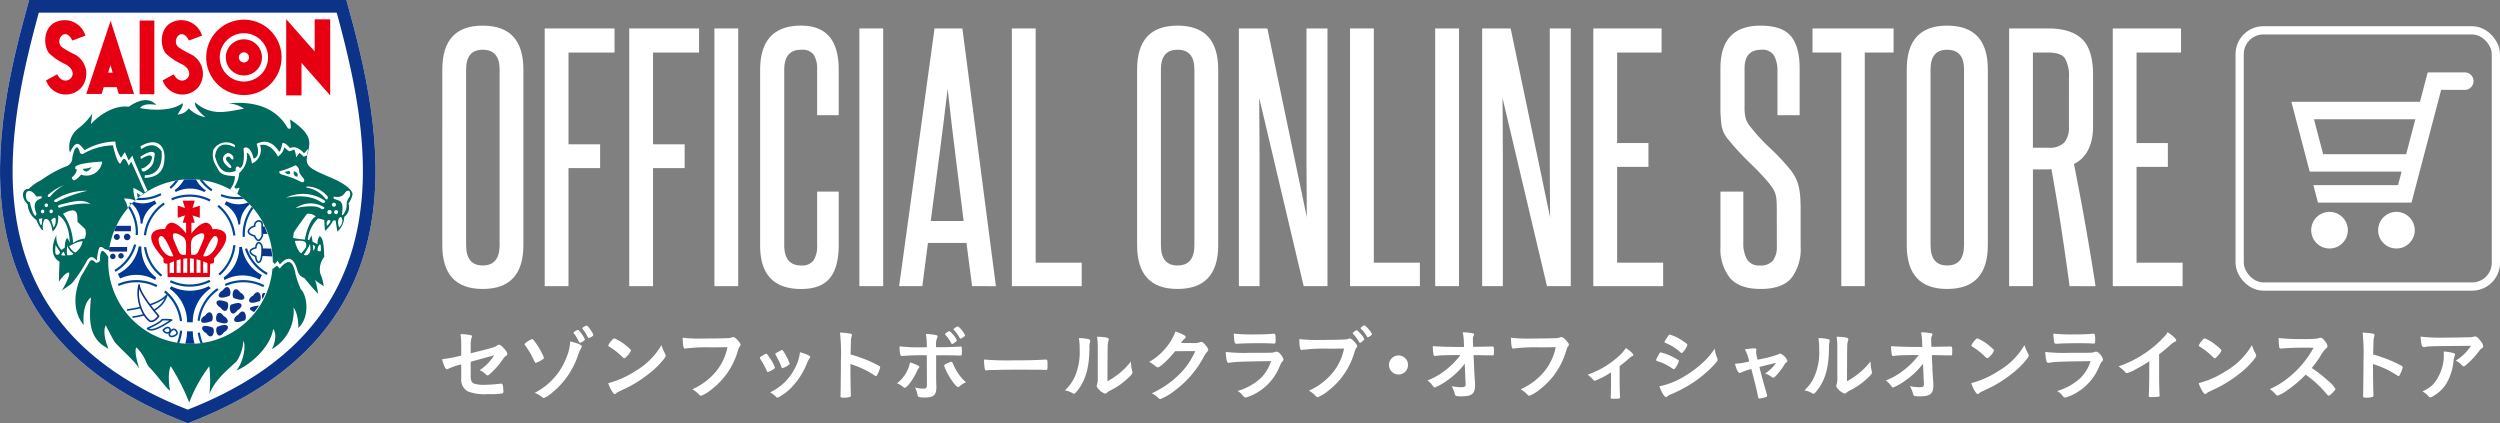 <svg xmlns="http://www.w3.org/2000/svg" xmlns:xlink="http://www.w3.org/1999/xlink" viewBox="0 0 428.845 72.605"><rect x="0" y="0" width="428.845" height="72.605" fill="#808080" stroke="none"/><defs><style>.cls-1,.cls-10,.cls-9{fill:#fff;}.cls-2{fill:#0c3388;}.cls-3{fill:#e60012;}.cls-4{fill:#006a5e;}.cls-5{clip-path:url(#clip-path);}.cls-12,.cls-6,.cls-8{fill:none;}.cls-10,.cls-6,.cls-8{stroke:#004896;}.cls-6{stroke-width:0.381px;}.cls-7{fill:#003894;}.cls-8,.cls-9{stroke-linecap:round;}.cls-10,.cls-8,.cls-9{stroke-linejoin:round;stroke-width:0.281px;}.cls-9{stroke:#0c3388;}.cls-11{fill:#007570;}.cls-12{stroke:#fff;stroke-miterlimit:10;stroke-width:1.412px;}</style><clipPath id="clip-path"><path class="cls-1" d="M46.794,44.853A14.115,14.115,0,1,1,32.681,30.746,14.118,14.118,0,0,1,46.794,44.853Z"/></clipPath></defs><title>アセット 27</title><g id="レイヤー_2" data-name="レイヤー 2"><g id="もじ"><path class="cls-1" d="M59.414,0H5c-6.2,22.179-14.045,56.919,27.209,72.6v0C73.462,56.919,65.625,22.179,59.414,0Z"/><path class="cls-2" d="M59.414,0H5c-6.2,22.179-14.045,56.919,27.209,72.6v0C73.462,56.919,65.625,22.179,59.414,0Z"/><path class="cls-1" d="M6.655,2.17C4.223,11.056,2.164,20.3,2.164,29.3a50.746,50.746,0,0,0,.775,9.057C5.609,53.158,15.2,63.6,32.208,70.267c17.013-6.668,26.6-17.109,29.267-31.91a50.971,50.971,0,0,0,.774-9.057c0-9-2.054-18.244-4.49-27.13Z"/><path class="cls-3" d="M32.406,6.952l2.248-.836a3.711,3.711,0,0,0-5.372-2.184C27.335,5.08,27.48,8,28.44,9.163a10.414,10.414,0,0,0,2.813,1.874c2.9,1.636-.166,4.291-1.436,1.708L27.9,13.792A3.584,3.584,0,0,0,33.984,15a3.743,3.743,0,0,0-1.33-5.734,14.22,14.22,0,0,1-1.837-1.035C29.146,7.232,31.1,4.271,32.406,6.952Z"/><path class="cls-3" d="M12.4,6.952l2.249-.836A3.712,3.712,0,0,0,9.278,3.932C7.339,5.08,7.485,8,8.447,9.163a10.276,10.276,0,0,0,2.812,1.874c2.893,1.636-.167,4.291-1.442,1.708L7.9,13.792a3.58,3.58,0,0,0,6.08,1.2,3.738,3.738,0,0,0-1.325-5.734,14.087,14.087,0,0,1-1.839-1.035C9.148,7.232,11.11,4.271,12.4,6.952Z"/><rect class="cls-3" x="23.954" y="3.524" width="2.523" height="12.637"/><path class="cls-3" d="M20.365,16.118H23L18.971,3.574,14.8,16.118H17.44l.355-1.171h2.232Zm-1.812-3.651.4-1.3.368,1.3Z"/><path class="cls-3" d="M41.836,3.378A6.463,6.463,0,1,0,48.3,9.844,6.462,6.462,0,0,0,41.836,3.378Zm0,10.608a4.144,4.144,0,1,1,4.146-4.142A4.148,4.148,0,0,1,41.836,13.986Z"/><path class="cls-3" d="M41.836,6.743a3.1,3.1,0,1,0,3.1,3.1A3.1,3.1,0,0,0,41.836,6.743Zm0,3.971a.87.87,0,1,1,.875-.87A.873.873,0,0,1,41.836,10.714Z"/><polygon class="cls-3" points="56.639 16.369 56.639 3.315 53.979 3.315 53.979 8.825 49.115 3.315 49.097 3.315 49.097 16.369 51.719 16.369 51.719 10.786 56.639 16.369"/><path class="cls-4" d="M29.3,62.83a37.532,37.532,0,0,1,3.161,6.219A25.25,25.25,0,0,1,35.9,62.83a20.488,20.488,0,0,1,.022,4.748c1.053-2.682,3.729-4.644,4.677-5.611a6.982,6.982,0,0,0,1.143-3.511c.541.961-.095,3.88-1.212,5.1,2.2-.826,5.871-3.932,6.319-7.118.765.916.186,2.784-.237,3.463a7.453,7.453,0,0,0,3.739-7.134s.843.887.825,3.486c2.079-1.9,1.494-5.732.391-6.668-.934-2.311-.838-2.642-.838-2.642l.326-.4a1.909,1.909,0,0,0,1.172,1.167c1.262,1.6,2.337,2.689,2.337,2.689a12.646,12.646,0,0,0-.514-2.357c.9.744,1.453.956,1.476,1.12a7.221,7.221,0,0,0-.58-2.222,3.412,3.412,0,0,1,.676-2.876c-.061-2.116-.21-3.236-.785-3.569a2.086,2.086,0,0,0-.364,1.4l-.848-.427-.181-1.087-.423.815-.242-.089a6.164,6.164,0,0,1,1.785-3.634,6.64,6.64,0,0,1,1.058.274l.118,1.877a6.077,6.077,0,0,0,1.4-1.791l.423-.029.3,1.933a3.41,3.41,0,0,0,1.184-2.535,2.021,2.021,0,0,0,.723-2.3,4.216,4.216,0,0,0,.7-1.544s.235-1.212-3.758-2.908-4.332-2.03-3.994-3.933c.575-2.183.883-3.42-2.939-6.028.036.907.246,1.422-.026,1.606l-.36-.062c-1.731-3.059-4.938-4.811-10.231-4.3a5.192,5.192,0,0,1,2.688.913c-3.089.541-5.565,1.329-8.412-1.093-.15,1.059,1.812,2.546,1.812,2.546a5.126,5.126,0,0,1-2.872-1.516,2.415,2.415,0,0,1-1.911,1.064c.671-1.1,1-1.512.851-1.941-2.366,1.751-6.9.94-7.3.817.459-.605,1.438-.752,2.778-.537-1.617-1.77-4-.147-4.723.328-2.715-.377-5.485,1.813-6.487,3l.241-1.812a11.083,11.083,0,0,1-2.341,2.485A4.066,4.066,0,0,0,12,26.237a5.512,5.512,0,0,0,.385,1.1,1.569,1.569,0,0,1-1.145,1.237,20.346,20.346,0,0,0-4.2,2.337,8.335,8.335,0,0,0-2.1,1.478c-1.093-.046-1.485,1.385-.188,2.675a3.452,3.452,0,0,0,1.48,2.666s.635,1.616,1.195,1.822a2.636,2.636,0,0,1,.191-1.888c.082-.082.952-.621,1.413,2.076a3.159,3.159,0,0,0,.915-2.828s1.921.66,2.017,4.754l-.295-.724c-.056-.133-.52-.185-.557,1.532l-.586.4a3.256,3.256,0,0,1-.849-2.563c-.765,1.586-1.07,3.649.539,4.587-.092,1.525-.11,3.43-.11,3.43,1.283-1.905,2.978-2.8.523,1.49a34.228,34.228,0,0,0,3.3-2.478c-1.254,2.812-1.526,6.022.427,8.431-.278-3.959,1.248-4.74,1.248-4.74-.369,4.085-.369,7.1,2.993,8.787-1.185-2.9-.456-4.03-.456-4.03s1.165,2.36,1.608,2.973c1.527,1.657,3.348,3.161,4.123,4.445-1.03-3.374-.447-3.6-.447-3.6,1.876,1.97,1.429,2.785,2.4,3.6,1.225,1.308,3.061,3.832,3.334,3.787C28.864,65.374,28.891,63.44,29.3,62.83Z"/><path class="cls-1" d="M46.794,44.853A14.115,14.115,0,1,1,32.681,30.746,14.118,14.118,0,0,1,46.794,44.853Z"/><g class="cls-5"><path class="cls-6" d="M24.864,40.349a7.738,7.738,0,0,1,3.307-5.443"/><path class="cls-6" d="M27.707,47.3a7.711,7.711,0,0,1-2.814-4.905"/><path class="cls-6" d="M36.014,48.161a7.709,7.709,0,0,1-6.8.075"/><path class="cls-6" d="M40.206,42.051A7.709,7.709,0,0,1,37.591,47.1"/><path class="cls-6" d="M37.413,35.3A7.727,7.727,0,0,1,40.2,40.4"/><path class="cls-6" d="M29.443,34.2a7.772,7.772,0,0,1,6.6.2"/><path class="cls-6" d="M34.077,55.026a7.71,7.71,0,0,1,3.3-5.439"/><path class="cls-6" d="M36.913,61.978a7.717,7.717,0,0,1-2.81-4.907"/><path class="cls-6" d="M38.647,48.886a7.688,7.688,0,0,1,6.6.2"/><path class="cls-6" d="M31.06,56.731a7.7,7.7,0,0,1-2.615,5.043"/><path class="cls-6" d="M28.263,49.983a7.7,7.7,0,0,1,2.782,5.091"/><path class="cls-6" d="M20.294,48.886a7.586,7.586,0,0,1,3.087-.65,7.684,7.684,0,0,1,3.516.848"/><path class="cls-6" d="M23.18,41.956a7.631,7.631,0,0,1-3.448,4.511"/><path class="cls-6" d="M21.605,34.817a7.731,7.731,0,0,1,1.857,5.506"/><path class="cls-6" d="M27.612,33.306a7.7,7.7,0,0,1-6.8.079"/><path class="cls-6" d="M31.807,27.194a7.773,7.773,0,0,1-2.606,5.05"/><path class="cls-6" d="M36.338,32.651a7.751,7.751,0,0,1-3.187-4.672"/><path class="cls-6" d="M44.688,32.865a7.7,7.7,0,0,1-6.776.607"/><path class="cls-6" d="M41.819,40.629a7.735,7.735,0,0,1,2.312-5.93"/><path class="cls-6" d="M45.825,46.986a7.724,7.724,0,0,1-3.628-4.34"/><rect class="cls-2" x="19.622" y="38.735" width="2.838" height="0.934"/><rect class="cls-2" x="18.36" y="42.367" width="3.445" height="0.789"/><path class="cls-7" d="M33.064,55.284a7.043,7.043,0,0,1,3.1-5.838l-.36-.355a7.063,7.063,0,0,1-6.441.008l-.249.426A7.046,7.046,0,0,1,32.1,55.284Z"/><path class="cls-7" d="M33.073,56.839a7.177,7.177,0,0,0,3.16,5.951l-.369.365a7.219,7.219,0,0,0-6.567-.006l-.261-.439a7.152,7.152,0,0,0,3.049-5.871Z"/><path class="cls-7" d="M32.97,28.23a5.358,5.358,0,0,0,2.348,4.439l-.273.27a5.3,5.3,0,0,0-2.451-.592,5.375,5.375,0,0,0-2.445.587l-.192-.325a5.329,5.329,0,0,0,2.268-4.379Z"/><path class="cls-7" d="M20.607,47.78a6.427,6.427,0,0,1,6.025.258l.146-.439a6.582,6.582,0,0,1-1.914-2.349,6.507,6.507,0,0,1-.617-2.955l-.456-.033a6.418,6.418,0,0,1-3.567,4.716Z"/><path class="cls-7" d="M44.533,47.962a6.43,6.43,0,0,0-6.036.08l-.136-.443a6.4,6.4,0,0,0,2.687-5.223l.457-.026a6.419,6.419,0,0,0,3.428,4.824Z"/><path class="cls-7" d="M26.832,34.936a4.512,4.512,0,0,0-2.414,3.469l-.31-.1a4.492,4.492,0,0,0-1.871-3.671l.165-.267a4.5,4.5,0,0,0,4.148.015Z"/><path class="cls-7" d="M38.528,35.06a4.5,4.5,0,0,1,2.369,3.5l.311-.095a4.37,4.37,0,0,1,.523-2.055,4.525,4.525,0,0,1,1.409-1.591l-.174-.268a4.473,4.473,0,0,1-4.146-.04Z"/></g><path class="cls-3" d="M36.7,44.329c4.025-4.344,1.362-5.144-.235-5.025-.787-2.241-2.645-.521-3.629.736V38.21h.583l-.395-1.252,1.251.4V35.278l-1.251.4.395-1.251H31.342l.391,1.251-1.248-.4v2.075l1.248-.4-.391,1.252h.583v1.83c-.992-1.257-2.841-2.977-3.631-.736-1.6-.119-4.257.681-.241,5.025.028.5-.209.947.666.9,0,1.132.045,2.306.045,2.306,2.067,0,3.525.022,3.525.022h.178s1.461-.022,3.53-.022c0,0,.046-1.174.046-2.306C36.913,45.276,36.68,44.828,36.7,44.329Zm-9.353-3.662c.616-.755,1.417,1.055,2.4,3.265C28.245,44.376,26.741,41.417,27.347,40.667Zm2.5,6.148H29.1V45.15c.251-.126.49-.233.747-.333Zm1.508-6.223c.774.567.54,1.481.54,3.083-1.126.211-1.081-.189-1.977-2.258S30.576,40.029,31.356,40.592Zm-.374,6.219H30.3V44.656c.227-.072.455-.132.679-.181Zm1.139,0h-.679V44.391c.228-.03.45-.049.679-.062Zm1.137,0h-.677V44.329c.23.013.456.033.677.067Zm1.137,0h-.676v-2.33a6.829,6.829,0,0,1,.676.186Zm-1.613-3.136c0-1.6-.228-2.516.546-3.083s2.328-1.245,1.436.825S33.911,43.886,32.782,43.675Zm2.8,3.14h-.728V44.831c.246.094.482.2.728.319Zm-.75-2.883c.984-2.21,1.785-4.02,2.394-3.265S36.335,44.376,34.832,43.932Z"/><path class="cls-8" d="M21.9,53.165s5.032-.606,6.706-2.51c-.792,2.608-3.963,3.536-5.775,3.726"/><path class="cls-9" d="M27.214,54.237c-1.912-2.279-3.352-4.375-3.352-5.351-.559,2.233.374,5.164,1.9,6.234C26.519,55.263,27.214,54.237,27.214,54.237Z"/><path class="cls-8" d="M25.3,56.336s2.2-.933,2.515-1.493a10.612,10.612,0,0,1,1.631.051C27.963,55.867,26.049,57.079,25.3,56.336Z"/><path class="cls-8" d="M28.008,56.615a.755.755,0,0,0,.883.464C29.492,56.891,29.171,55.49,28.008,56.615Z"/><path class="cls-8" d="M29.492,57.73c1.025-.188,1.076-.743.562-1.164S28.421,57.64,29.492,57.73Z"/><path class="cls-2" d="M20.557,40.647a.513.513,0,1,1-.511-.514A.515.515,0,0,1,20.557,40.647Z"/><path class="cls-2" d="M22.369,40.647a.558.558,0,0,1-1.116,0,.558.558,0,0,1,1.116,0Z"/><path class="cls-2" d="M19.824,43.98a.468.468,0,1,1-.47-.461A.464.464,0,0,1,19.824,43.98Z"/><path class="cls-2" d="M21.222,43.888a.467.467,0,0,1-.47.466.467.467,0,0,1,0-.934A.472.472,0,0,1,21.222,43.888Z"/><polygon class="cls-2" points="44.488 38.881 45.371 38.831 45.885 40.133 44.533 40.133 44.488 38.881"/><path class="cls-10" d="M44.3,37.9a.77.77,0,0,0-.6.881c-.791.143-1.957,1.21-.049,1.68.277.6.793,1.394,1.353-.048l-.046-1.534S45.185,37.854,44.3,37.9Z"/><path class="cls-10" d="M43.878,42.509s-2.141.463,0,1.488c0,.977.791,1.675,1.023-.092a6.732,6.732,0,0,0,.051-1.3C45.043,41.766,44.067,40.97,43.878,42.509Z"/><polygon class="cls-2" points="46.717 43.997 46.53 42.65 44.952 42.603 44.901 43.905 46.717 43.997"/><path class="cls-2" d="M36.289,55.12c.561-.557-.046-2.511-1.112-.974-.934.417-1.212,1.814,1.021.974"/><path class="cls-2" d="M37.272,55.208c-.56-.55.047-2.509,1.12-.971.931.421,1.2,1.817-1.029.971"/><path class="cls-2" d="M36.471,56.157c.564.561-.046,2.514-1.11.977-.93-.416-1.215-1.813,1.019-.977"/><path class="cls-2" d="M37.3,56.012c-.563.558.041,2.514,1.117.977.929-.419,1.206-1.815-1.026-.977"/><path class="cls-2" d="M39.323,50.792c.554-.557-.056-2.514-1.121-.977-.934.42-1.218,1.818,1.02.977"/><path class="cls-2" d="M41.974,54.978c.554-.556-.056-2.51-1.122-.97-.935.414-1.211,1.814,1.031.97"/><path class="cls-2" d="M44.533,51.679c.554-.56-.045-2.517-1.12-.978-.931.418-1.207,1.814,1.025.978"/><path class="cls-2" d="M40.114,51.165c-.563-.559.041-2.513,1.112-.976.935.417,1.212,1.815-1.02.976"/><path class="cls-2" d="M38.94,51.784c.555.555-.047,2.517-1.111.977-.934-.422-1.212-1.817,1.019-.977"/><path class="cls-2" d="M39.622,52.241c-.56.558.052,2.51,1.121.977.93-.419,1.212-1.816-1.029-.977"/><path class="cls-2" d="M44.438,52.422s-2.886.187-.835,1.112Z"/><path class="cls-2" d="M45.043,51.352s-.421-1.351.464-1.07Z"/><path class="cls-1" d="M24.119,25.07s-.055.493.219.455c.788-.536,2.259-1.223,3.381.426.2,2.105-.53,4.112-2.871,4.112l-.038.453c2.7-.117,3.4-1.594,3.417-3.542S26.952,23.453,24.119,25.07Z"/><path class="cls-1" d="M24.142,26.8s-.141.511.176.412c1.317-.886,2.34-.763,1.375.788-1.019,1.043-1.4.864-1.4.864-.092.255.146.8.69.448,1.6-.978,1.359-1.711,1.578-2.968C26.049,25.44,24.119,26.936,24.142,26.8Z"/><path class="cls-1" d="M25.3,32.713s-2.459-5.32-2.587-6.032l-.646.842-.656-1.43-.647.977a5.813,5.813,0,0,1-.976-2.79,10.756,10.756,0,0,0-5.272,1.493c-1.058-1.317-1.458-1.774-2.57.479,0,0,.211,1.038.419,1.112.154-1.283.824-3.311,1.379-1.07,0,0,.306.116.425.154a10.581,10.581,0,0,1,5.21-1.516c.4,1.785.892,3.111,1.243,3.141.423-.531.629-1.722,1.454.348l.455-.69,2.322,5.261Z"/><path class="cls-1" d="M24.61,33.2a15.688,15.688,0,0,0-1.726-.984,5.534,5.534,0,0,0,.359,2.1Z"/><polygon class="cls-11" points="23.462 33.097 23.621 33.944 24.127 33.519 23.462 33.097"/><path class="cls-1" d="M21.253,34.056a4.5,4.5,0,0,1,.65,1.57l1.222-1.246a4.469,4.469,0,0,0-1.835-.324"/><polygon class="cls-11" points="22.178 34.76 22.346 35.12 22.67 34.817 22.178 34.76"/><path class="cls-1" d="M17.527,27.724s-3.921.16-4.568.859c-.246.437.228.473.228.473a2.036,2.036,0,0,1-.88,1.38c.159.44.288,1.013,1.609-.474A2.713,2.713,0,0,0,17.527,27.724Z"/><path class="cls-11" d="M14.188,28.961s.5,1.213,1.566-.309A5.3,5.3,0,0,1,14.188,28.961Z"/><path class="cls-1" d="M6.245,33.726C5.554,32.587,4.761,32.587,4.551,33s-.168,1.59.56,1.661c.167.793.621,2.416,1,2.346l.17-.311c-.478-1.107-.65-2.244.869-2.691v-.347Z"/><path class="cls-1" d="M11.015,31.728a9.828,9.828,0,0,0-2.8,1.723c-.068.349.1.452.414.243A8.1,8.1,0,0,1,11.015,31.728Z"/><path class="cls-1" d="M14.985,32.725a9.9,9.9,0,0,0-5.633,1.588c-.274.352.315.448.559.21A23.466,23.466,0,0,1,14.985,32.725Z"/><path class="cls-1" d="M10.117,35.176c-.273.14-.206.59.31.385,1.347-.449,4.491-.9,5.22-.482C14.263,34.109,13.024,34.386,10.117,35.176Z"/><path class="cls-1" d="M10.808,36.665a9.436,9.436,0,0,1,1.732,5.012,4.189,4.189,0,0,1,2-.762,2.3,2.3,0,0,0,.069-1.622L13.3,38.047C13.259,36.665,13.36,35.283,10.808,36.665Z"/><path class="cls-1" d="M9.534,42.018s-.182,1.344.065,1.629c.382.239.691-.209.727-.385C9.911,42.678,9.534,42.018,9.534,42.018Z"/><path class="cls-1" d="M10.911,43.162s-.484.446-.376.585.689.07.689.07Z"/><path class="cls-1" d="M11.538,42.126s-.209,1.553.064,1.654c.483.073,1.071-.133.966-.3A2.432,2.432,0,0,1,11.538,42.126Z"/><path class="cls-1" d="M11.879,42.262s.552.966,1.071,1.037a2.984,2.984,0,0,0,1.212-1.863C14.193,41.227,12.745,41.643,11.879,42.262Z"/><path class="cls-1" d="M8.769,37.738a12.294,12.294,0,0,1,.379,1.241c.412-.169.486-1.314.349-1.555S8.875,37.634,8.769,37.738Z"/><path class="cls-1" d="M6.665,37.563s.136.9.341,1.038.242-1.006.242-1.107S6.665,37.563,6.665,37.563Z"/><path class="cls-1" d="M8.232,35.271a.307.307,0,0,1-.348.263.315.315,0,0,1-.227-.369A.3.3,0,0,1,8,34.906.3.3,0,0,1,8.232,35.271Z"/><path class="cls-1" d="M7.589,36.325a.3.3,0,0,1-.341.266.321.321,0,0,1,.113-.629A.294.294,0,0,1,7.589,36.325Z"/><path class="cls-1" d="M9.069,36.318a.312.312,0,0,1-.345.261.3.3,0,0,1-.229-.366.3.3,0,0,1,.339-.262A.307.307,0,0,1,9.069,36.318Z"/><path class="cls-1" d="M12.194,48.771a23.811,23.811,0,0,0,2.664-3.943c.611-1.149,1.281-.645,1.567-.31s.218-.142.218-.142a10.469,10.469,0,0,1,.283-1.591c.228-.868.869-.169,1.006-.082a6.66,6.66,0,0,0,.812.257l.118,1.514s-.93-1.526-1.321-1.439c-.479.251-.365,1.508-.365,1.508-.082.59-.751.536-.751.536-.423-.477-.814-.7-1.151-.029s-1.4,2.4-1.4,2.4Z"/><path class="cls-1" d="M39.467,32.476a3.7,3.7,0,0,0,.839-2.249c-2.3-.164-2.524-.39-3.138-1.628a3.535,3.535,0,0,1-.561-2.915,2.557,2.557,0,0,1,3.7-.79l-.055.4c-.164-.17-2.97-1.632-3.365,1.514.732,2.691,1.852,3.084,3.538,2.521-.065-.337.1-1.23.73-.5.674-.227.783-1.908.616-3.368.668-.5,1.351.17,1.742,1.739.619-.109,1.067-.953.5-2.527,1.8-.891,2.978,0,3.876,1.35.279,0,.56-1.516.56-1.516s.511-.112,1.29.9c1.234-.619,2.419.895,2.419.895l.729-.787-.246,1.143s-.548.256-.566.2-.707-.647-.707-.647-.668.976-.587.7a3.728,3.728,0,0,0-.3-1.259l-.8.3s-.218.018-.906-.707a2.465,2.465,0,0,1-1.1,1.6c-1.4-2.563-3.055-1.944-3.055-1.944a2.564,2.564,0,0,1-1.41,3.161c-.237-1.767-.87-1.87-.87-1.87a3.831,3.831,0,0,1-1.3,3.477,4.984,4.984,0,0,1-.844,2.415l.227.28.674-.17-.4,1.07Z"/><path class="cls-1" d="M40.052,27.026a1.031,1.031,0,0,0-1.058-.756c-.962.433-1.094,1.465.255,2.449.5.3.483-.112.319-.345-.592-.706-1.1-1.1-.615-1.463a.517.517,0,0,1,.664.274C39.886,27.486,40.079,27.388,40.052,27.026Z"/><path class="cls-1" d="M50.626,28.374A13.525,13.525,0,0,1,47.9,29.385c.064.476.109.366.429.551a16.473,16.473,0,0,1,3.251,1.232c.232.159.843.159.51-.55-.738-.848-.738-.959-.783-1.4S50.854,28.328,50.626,28.374Z"/><path class="cls-11" d="M49.684,29.335s-.752.05-.779.188.438.455.728.338C49.943,29.751,49.684,29.335,49.684,29.335Z"/><path class="cls-11" d="M50.4,29.385s-.21.864.592.939C51.288,29.8,50.781,29.426,50.4,29.385Z"/><path class="cls-1" d="M59.463,34.967a2.024,2.024,0,0,1,.545-1.241c.272-1.047-.317-1.275-.778-.726-.579.849-1.125.849-2.018.726l.046.375c.988.383,1.785.2,1.393,2.694.078.23.164.07.164.07A2.629,2.629,0,0,0,59.463,34.967Z"/><path class="cls-1" d="M58.224,39.024c.164-.3.87-.941.291-1.814C57.859,37.277,57.878,38.516,58.224,39.024Z"/><path class="cls-1" d="M56.092,38.745c.073-.025.82-.778.506-.964S55.846,38.012,56.092,38.745Z"/><path class="cls-1" d="M56.248,33.775a4.6,4.6,0,0,0-3.654-1.782l-.045.182A5.144,5.144,0,0,1,55.7,33.917C56.248,34.67,56.248,33.775,56.248,33.775Z"/><path class="cls-1" d="M55.608,34.35a6.633,6.633,0,0,0-6.564-.415s3.55-.911,5.956.691C55.727,35.1,55.979,34.484,55.608,34.35Z"/><path class="cls-1" d="M55.591,35.542a4.432,4.432,0,0,0-4.9.182s3.235-.827,4.418.091C55.473,36.044,55.774,35.652,55.591,35.542Z"/><path class="cls-1" d="M58,36.386a.349.349,0,0,1-.347.341A.342.342,0,1,1,58,36.386Z"/><path class="cls-1" d="M57.627,35.1a.344.344,0,1,1-.687,0,.344.344,0,0,1,.687,0Z"/><path class="cls-1" d="M56.894,36.386a.363.363,0,0,1-.365.358.358.358,0,1,1,0-.715A.362.362,0,0,1,56.894,36.386Z"/><path class="cls-1" d="M52.663,36.682s-2.245,3.026-2.265,3.25-.164.8-.072.893a17.007,17.007,0,0,0,1.995.277c.086-1.078.98-3.776,1.868-3.937A1.756,1.756,0,0,0,52.663,36.682Z"/><path class="cls-1" d="M50.6,41.325c.046.647.664,2,1.076,2.133,1.011-1.119.846-1.262.846-1.262C52.594,41.49,52.321,41.19,50.6,41.325Z"/><path class="cls-1" d="M53.169,41.857a11.579,11.579,0,0,1-1.058,1.833.633.633,0,0,0,.666.018C53.142,43.413,53.391,43.138,53.169,41.857Z"/><path class="cls-1" d="M53.651,42.017l.11,1.029C54.034,42.655,54.215,42.106,53.651,42.017Z"/><path class="cls-1" d="M54.488,43.024c-.089-.525.228-1.1.394-1.123s.182.735.159,1.055S54.488,43.024,54.488,43.024Z"/><path class="cls-1" d="M46.811,44.917l.336.391.46-.576.415.619c.684-.773,2.216-2.2,3.069,1.3l-.345.507c-.328-1.348-.731-3.549-2.746-1.1l-.508-.506a5.155,5.155,0,0,1-.641.525C46.136,46.083,46.811,44.917,46.811,44.917Z"/><path class="cls-1" d="M75.873,11.915Q75.873,4.4,82.8,4.4q6.981,0,6.982,7.519V42.048q0,7.519-6.982,7.519-6.93,0-6.929-7.519Zm9.829,0q0-3.384-2.9-3.383-2.849,0-2.847,3.383V42.048q0,3.492,2.847,3.492,2.9,0,2.9-3.492Z"/><path class="cls-1" d="M93.437,49.085V4.88h11.977V9.015H97.519V24.753h5.424v4.082H97.519v20.25Z"/><path class="cls-1" d="M107.939,49.085V4.88h11.977V9.015h-7.895V24.753h5.424v4.082h-5.424v20.25Z"/><path class="cls-1" d="M122.548,49.085V4.88h4.082V49.085Z"/><path class="cls-1" d="M140.165,32.864h3.707V42q0,3.867-1.531,5.719t-4.915,1.853q-7.038,0-7.036-7.464V12.023q0-7.626,7.036-7.627,6.446,0,6.446,7.519v7.842h-3.707V11.97a4.555,4.555,0,0,0-.591-2.606,2.466,2.466,0,0,0-2.148-.832q-2.9,0-2.9,3.438V42.048q0,3.492,2.9,3.492a2.441,2.441,0,0,0,2.122-.859,4.542,4.542,0,0,0,.617-2.633Z"/><path class="cls-1" d="M147.416,49.085V4.88H151.5V49.085Z"/><path class="cls-1" d="M166.752,49.085l-.967-7.412h-6.606l-.967,7.412h-3.975l6.07-44.2h4.78l5.748,44.205ZM165.3,37.913q-.7-5.692-1.4-11.254t-1.342-11.414q-.7,5.856-1.423,11.414t-1.478,11.254Z"/><path class="cls-1" d="M173.573,49.085V4.88h4.082V45.056h7.9v4.029Z"/><path class="cls-1" d="M195.057,11.915q0-7.518,6.928-7.519,6.984,0,6.984,7.519V42.048q0,7.519-6.984,7.519-6.928,0-6.928-7.519Zm9.829,0q0-3.384-2.9-3.383-2.847,0-2.846,3.383V42.048q0,3.492,2.846,3.492,2.9,0,2.9-3.492Z"/><path class="cls-1" d="M223.632,49.085,216.005,16.8q.053,5.048.054,9.8V49.085h-3.545V4.88H217.4l6.768,32.389q-.053-4.565-.054-8.944V4.88h3.6V49.085Z"/><path class="cls-1" d="M231.581,49.085V4.88h4.082V45.056h7.9v4.029Z"/><path class="cls-1" d="M246.19,49.085V4.88h4.083V49.085Z"/><path class="cls-1" d="M265.365,49.085,257.738,16.8q.054,5.048.054,9.8V49.085h-3.545V4.88h4.888L265.9,37.269q-.052-4.565-.053-8.944V4.88h3.6V49.085Z"/><path class="cls-1" d="M273.315,49.085V4.88h11.709V9.015H277.4V24.538h5.371V28.62H277.4V45.056h7.895v4.029Z"/><path class="cls-1" d="M304.788,35.979c0-.679-.018-1.236-.054-1.665a4.9,4.9,0,0,0-.214-1.128,3.694,3.694,0,0,0-.43-.886q-.27-.4-.645-.887-.805-.966-1.611-1.8t-1.665-1.666q-.859-.831-1.745-1.771t-1.854-2.123a4.956,4.956,0,0,1-1.261-2.551,22.931,22.931,0,0,1-.189-3.195V11.7q0-7.3,6.875-7.3,3.707,0,5.21,1.8t1.5,5.506v8.057H304.9v-7.52a5.542,5.542,0,0,0-.564-2.685,2.317,2.317,0,0,0-2.229-1.02q-2.849,0-2.847,3.168v6.553a7.938,7.938,0,0,0,.188,2.041,4.228,4.228,0,0,0,.779,1.4,30.928,30.928,0,0,0,3.3,3.6,39.194,39.194,0,0,1,3.411,3.6,8.01,8.01,0,0,1,.966,1.4,6.887,6.887,0,0,1,.592,1.5,10.3,10.3,0,0,1,.3,1.826q.081,1.02.081,2.309v6.338a8.211,8.211,0,0,1-1.585,5.426Q305.7,49.569,302,49.567q-3.6,0-5.236-1.878a8.019,8.019,0,0,1-1.639-5.426v-9.4h3.921v8.809a5.564,5.564,0,0,0,.618,2.793,2.347,2.347,0,0,0,2.229,1.074,2.7,2.7,0,0,0,2.229-.834,3.819,3.819,0,0,0,.671-2.443Z"/><path class="cls-1" d="M315.853,49.085V9.015h-4.942V4.88h13.911V9.015h-4.941v40.07Z"/><path class="cls-1" d="M327.078,11.915q0-7.518,6.929-7.519,6.982,0,6.983,7.519V42.048q0,7.519-6.983,7.519-6.929,0-6.929-7.519Zm9.829,0q0-3.384-2.9-3.383-2.849,0-2.847,3.383V42.048q0,3.492,2.847,3.492,2.9,0,2.9-3.492Z"/><path class="cls-1" d="M355.009,49.085q-.7-5.209-1.45-10.125T351.894,29a2.564,2.564,0,0,1-.484.053h-2.685V49.085h-4.082V4.88h6.714q3.867,0,5.774,1.8t1.907,6.15v8.809q0,4.833-3.277,6.5,1.075,5.373,1.988,10.554t1.719,10.4ZM354.9,13.366a6.034,6.034,0,0,0-.7-3.385q-.7-.966-2.846-.966h-2.632V25.343h2.685a3.492,3.492,0,0,0,2.686-.885,4.027,4.027,0,0,0,.805-2.768Z"/><path class="cls-1" d="M362.421,49.085V4.88H374.13V9.015H366.5V24.538h5.371V28.62H366.5V45.056h7.9v4.029Z"/><path class="cls-1" d="M80.739,60.6c3.846-.948,4.2-1.059,4.519-1.332a.523.523,0,0,1,.329-.139c.206,0,.535.248.879.66a2.121,2.121,0,0,1,.563.879c0,.191-.028.234-.357.467-.151.123-.192.164-.852,1.1a12.757,12.757,0,0,1-1.853,1.977c-.165.137-.247.178-.344.178a.3.3,0,0,1-.233-.123,3.43,3.43,0,0,0-1.113-.77,8.126,8.126,0,0,0,2.5-2.566l-.548.164c-.055.013-1.209.33-3.489.961v2.486c0,.727.165,1.084.55,1.25a5.35,5.35,0,0,0,1.8.219,22.679,22.679,0,0,0,2.458-.164c.288-.028.357-.041.4-.041.288,0,.357.218.4,1.263v.11a.3.3,0,0,1-.165.316,15.543,15.543,0,0,1-2.528.109,7.954,7.954,0,0,1-3.3-.425,2.237,2.237,0,0,1-1.236-2.225V62.511a10.4,10.4,0,0,0-2.252.769.6.6,0,0,1-.206.069c-.247,0-.536-.631-.825-1.731A24.891,24.891,0,0,0,79.119,61V59.7A14.652,14.652,0,0,0,79,57.319a8.6,8.6,0,0,1,1.772.18c.123.041.206.109.206.191s0,.083-.11.317a4.418,4.418,0,0,0-.124,1.359Z"/><path class="cls-1" d="M91.442,61.509a13.292,13.292,0,0,0-1.359-2.266.349.349,0,0,1-.1-.193c0-.1.234-.3.66-.563a1.832,1.832,0,0,1,.659-.316c.069,0,.137.041.233.18a12.325,12.325,0,0,1,1.785,3.021c0,.082-.054.151-.233.274a4.581,4.581,0,0,1-1.167.591C91.8,62.237,91.8,62.237,91.442,61.509Zm8.364-2.1c0,.069-.028.123-.138.33a6.253,6.253,0,0,0-.48,1.1,14.025,14.025,0,0,1-4.6,6.619,4.376,4.376,0,0,1-1.291.811c-.109,0-.123-.014-.481-.287a4.34,4.34,0,0,0-1.1-.592,11.317,11.317,0,0,0,5.438-6.041,8.086,8.086,0,0,0,.66-2.776C99.065,58.858,99.806,59.175,99.806,59.407Zm-.618-1.029a5.04,5.04,0,0,0-.755-1.182.22.22,0,0,1-.055-.123c0-.109.562-.48.741-.48a.187.187,0,0,1,.123.041,5.775,5.775,0,0,1,1.085,1.578c0,.084-.027.125-.137.221a2.318,2.318,0,0,1-.686.371C99.407,58.8,99.38,58.776,99.188,58.378Zm2.128-1.772a2.527,2.527,0,0,1,.454.852c0,.1-.055.15-.22.26a1.7,1.7,0,0,1-.564.261c-.082,0-.082,0-.3-.425a6.577,6.577,0,0,0-.742-1.127.2.2,0,0,1-.055-.11c0-.123.522-.453.728-.453C100.753,55.864,100.891,56,101.316,56.606Z"/><path class="cls-1" d="M114.092,60.685a.731.731,0,0,1,.1.316c0,.137-.056.232-.235.48a14.247,14.247,0,0,1-2.787,2.733,20.809,20.809,0,0,1-4.188,2.568c-1.058.494-1.113.522-1.278.672-.11.111-.165.139-.247.139-.124,0-.233-.112-.439-.412a6.117,6.117,0,0,1-.687-1.457,15.725,15.725,0,0,0,4.655-2.073A12.273,12.273,0,0,0,113.46,59.2,7.546,7.546,0,0,0,114.092,60.685Zm-9.146-2.307c.234-.262.329-.33.453-.33a8.038,8.038,0,0,1,2.142,1.359c.523.426.687.6.687.742a2.728,2.728,0,0,1-.577.838c-.3.342-.453.467-.563.467s-.1,0-.659-.535A11.484,11.484,0,0,0,105,59.778c-.48-.316-.48-.316-.577-.371a.164.164,0,0,1-.082-.123A2.756,2.756,0,0,1,104.946,58.378Z"/><path class="cls-1" d="M122.159,59.587a30.191,30.191,0,0,0-4.628.2.048.048,0,0,1-.041.014c-.26,0-.342-.453-.384-1.867a24.6,24.6,0,0,0,3.584.136c1.84,0,4-.041,4.34-.082a1.764,1.764,0,0,0,.577-.137.325.325,0,0,1,.151-.027c.233,0,.521.219.961.74.261.33.316.412.316.563a.493.493,0,0,1-.137.3c-.138.166-.152.207-.454,1.168a12.738,12.738,0,0,1-4.353,6.179,6.428,6.428,0,0,1-1.813,1.112c-.151,0-.178-.014-.494-.329a4.233,4.233,0,0,0-1.03-.783,10.964,10.964,0,0,0,4.175-3.185,9.378,9.378,0,0,0,1.853-4.039C123.712,59.571,123.712,59.571,122.159,59.587Z"/><path class="cls-1" d="M131.517,63.583a14.189,14.189,0,0,0-.852-1.635c-.274-.4-.315-.467-.315-.549,0-.111.151-.248.521-.453.426-.248.482-.275.564-.261.123.013.3.22.631.742a6.747,6.747,0,0,1,.866,1.633c0,.1-.1.193-.371.357a3.656,3.656,0,0,1-.838.4C131.641,63.815,131.586,63.761,131.517,63.583Zm7.47-2.336a.3.3,0,0,1-.082.18,3.146,3.146,0,0,0-.4.7,12.877,12.877,0,0,1-2.733,4.326A8.152,8.152,0,0,1,133.4,68.21a.307.307,0,0,1-.234-.109,4.713,4.713,0,0,0-1.071-.8,9.053,9.053,0,0,0,4.188-4,7.942,7.942,0,0,0,.948-2.885C138.369,60.739,138.987,61.042,138.987,61.247Zm-3.529,1.209a3.189,3.189,0,0,1-1.016.617c-.083.03-.137.043-.137.057a.508.508,0,0,1-.082.027c-.07,0-.138-.07-.179-.207a11.3,11.3,0,0,0-1-2.074c-.027-.041-.027-.041-.041-.137s.11-.178.522-.4c.508-.274.536-.287.618-.287s.1.027.192.123a12.125,12.125,0,0,1,.893,1.607,2.848,2.848,0,0,0,.178.453.173.173,0,0,1,.055.1l-.014.082Z"/><path class="cls-1" d="M145.886,64.009c0,.836.041,3.076.068,3.72V67.8a.291.291,0,0,1-.1.262,3.155,3.155,0,0,1-1.153.15c-.439,0-.522-.041-.522-.316v-.055c.027-.358.069-4.313.069-5.945a34.66,34.66,0,0,0-.151-4.848,14.106,14.106,0,0,1,1.826.191c.138.041.206.11.206.221a1.056,1.056,0,0,1-.055.3,2.361,2.361,0,0,0-.1.578c0,.027-.028.852-.069,2.471a14.747,14.747,0,0,1,1.538.48,21.423,21.423,0,0,1,3.379,1.485c.11.081.164.15.164.232a5.066,5.066,0,0,1-.467,1.209c-.109.234-.178.3-.26.3a.41.41,0,0,1-.22-.1,15.427,15.427,0,0,0-4.161-1.965Z"/><path class="cls-1" d="M157.7,62.964c0,.068-.027.109-.137.234a1.739,1.739,0,0,0-.289.522c-.6,1.332-1.689,2.8-2.087,2.8-.082,0-.11-.014-.4-.26a3.64,3.64,0,0,0-.92-.508,5.974,5.974,0,0,0,2.238-3.586C157.222,62.524,157.7,62.773,157.7,62.964Zm1.278-2.018a40.649,40.649,0,0,0-4.245.123h-.027a.274.274,0,0,1-.261-.22,5.516,5.516,0,0,1-.137-1.442,28.393,28.393,0,0,0,4.147.164h.523V59.2a10,10,0,0,0-.152-1.9,8.566,8.566,0,0,1,1.854.207.206.206,0,0,1,.151.218.734.734,0,0,1-.1.3,2.723,2.723,0,0,0-.165,1.155v.382h.893c.892,0,2.65-.068,3.2-.109a.507.507,0,0,1,.151-.014.155.155,0,0,1,.166.139c.013.068.027.467.027.644,0,.729-.014.77-.288.77-.07,0-.206,0-1-.027-.481-.014-.659-.014-3.131-.028v2.567c0,1.375,0,1.375.027,2.541.014.166.014.289.014.371,0,1.332-.48,1.771-1.909,1.771a3.935,3.935,0,0,1-1.153-.109c-.1-.041-.125-.109-.166-.316a5.069,5.069,0,0,0-.425-1.292,5.287,5.287,0,0,0,1.442.194c.494,0,.591-.125.591-.742Zm5.588,5.356a.313.313,0,0,1-.192.1c-.247,0-.741-.563-1.346-1.51a9.836,9.836,0,0,1-1.071-2.143c0-.111.1-.207.315-.316a3.619,3.619,0,0,1,.908-.371c.109,0,.164.068.247.234a10.631,10.631,0,0,0,1.015,1.867,6.947,6.947,0,0,0,1.264,1.414A3.564,3.564,0,0,0,164.568,66.3Zm-1.386-7.416a6.221,6.221,0,0,0-.976-1.414c-.082-.082-.082-.1-.082-.125,0-.1.068-.164.329-.342a.909.909,0,0,1,.385-.194c.11,0,.247.11.577.508a3.88,3.88,0,0,1,.728,1.059c0,.15-.632.631-.825.631C163.264,59.009,163.223,58.981,163.182,58.886Zm1.95-.975a1.155,1.155,0,0,1-.371.178c-.055,0-.083-.028-.138-.123a6.7,6.7,0,0,0-.988-1.373c-.056-.055-.07-.082-.07-.112,0-.109.564-.48.729-.48.068,0,.137.041.274.18a4.517,4.517,0,0,1,.989,1.332C165.557,57.6,165.447,57.7,165.132,57.911Z"/><path class="cls-1" d="M173.762,61.811c2.512,0,3.955-.027,5.342-.125h.178c.412,0,.412.014.412,1.114,0,.562-.041.658-.274.658h-.056c-.906-.041-1.414-.041-5.382-.041-1.457,0-2.184.014-3.448.055h-.4a3.609,3.609,0,0,0-.769.054c-.068,0-.124.016-.151.016a.251.251,0,0,1-.275-.193,8.833,8.833,0,0,1-.137-1.676A47.719,47.719,0,0,0,173.762,61.811Z"/><path class="cls-1" d="M186.841,58.212a.236.236,0,0,1,.165.234.627.627,0,0,1-.027.192,3.6,3.6,0,0,0-.1,1.072c-.027,3.35-.631,5.492-2.073,7.318-.316.385-.44.51-.577.51a.568.568,0,0,1-.234-.084,3.869,3.869,0,0,0-1.332-.494,7.025,7.025,0,0,0,1.731-2.4,10.472,10.472,0,0,0,.81-4.561,10.644,10.644,0,0,0-.138-2A6.62,6.62,0,0,1,186.841,58.212Zm1.47,1.332a11.949,11.949,0,0,0-.124-1.785c1.483.055,2.019.166,2.019.439a.722.722,0,0,1-.069.276,1.755,1.755,0,0,0-.1.507c-.041.372-.041.372-.069,6.415A12.74,12.74,0,0,0,194.01,62a6.779,6.779,0,0,0,.206,1.648.586.586,0,0,1,.041.233c0,.22-.138.4-.77.99a12.148,12.148,0,0,1-2.979,2.086,2.657,2.657,0,0,0-.646.426.534.534,0,0,1-.316.138,2.676,2.676,0,0,1-1.016-.673c-.274-.276-.4-.481-.4-.659a.674.674,0,0,1,.055-.234,3.468,3.468,0,0,0,.124-1.264Z"/><path class="cls-1" d="M201.567,60.245c-.947,1.264-2.568,2.774-2.966,2.774-.123,0-.178-.028-.453-.26a6.956,6.956,0,0,0-1.016-.688,9.864,9.864,0,0,0,2.732-2.252,9.54,9.54,0,0,0,1.772-2.953,6.956,6.956,0,0,1,1.483.633c.193.109.261.178.261.3s-.041.179-.164.275a3.666,3.666,0,0,0-.632.756l2.046.014a2.877,2.877,0,0,0,1.291-.166.574.574,0,0,1,.15-.028c.221,0,.454.207.852.715.262.344.33.467.33.617s-.041.221-.233.413a4.647,4.647,0,0,0-.426.619,17.287,17.287,0,0,1-5.095,6,9.511,9.511,0,0,1-2.459,1.443.446.446,0,0,1-.329-.193,4.587,4.587,0,0,0-1.14-.8,15.994,15.994,0,0,0,4.78-3.309,12.535,12.535,0,0,0,2.265-3.062c.123-.235.206-.412.426-.866Z"/><path class="cls-1" d="M210.884,62.237c-.027,0-.1.014-.11.014-.3,0-.425-.467-.522-1.883a28.73,28.73,0,0,0,4.175.153c2.747,0,3.488,0,3.749-.028a1.735,1.735,0,0,0,.522-.111.642.642,0,0,1,.261-.055.8.8,0,0,1,.591.33,2.418,2.418,0,0,1,.617.975.627.627,0,0,1-.233.439c-.11.1-.178.221-.44.811a9.06,9.06,0,0,1-3.57,4.285,8.034,8.034,0,0,1-2.211,1.029c-.192,0-.3-.082-.535-.357a2.436,2.436,0,0,0-.906-.768,9.982,9.982,0,0,0,4.009-2.226,6.989,6.989,0,0,0,1.744-2.9C212.82,62.017,211.859,62.058,210.884,62.237Zm4.491-4.877a29.147,29.147,0,0,0,3.007-.109h.165c.179,0,.247.139.261.549,0,.166,0,.316.013.453v.057c0,.494-.054.63-.233.63-.055,0-.164-.013-.288-.013-.261-.028-1.291-.055-1.717-.055-2.059,0-3.529.027-4.34.1h-.109c-.358,0-.412-.205-.494-1.744A29.93,29.93,0,0,0,215.375,57.36Z"/><path class="cls-1" d="M227.932,59.806a30.831,30.831,0,0,0-4.628.22.053.053,0,0,1-.042.014c-.261,0-.343-.453-.384-1.869a26.225,26.225,0,0,0,3.584.139c1.84,0,4-.041,4.34-.084a1.778,1.778,0,0,0,.576-.137.319.319,0,0,1,.151-.028c.234,0,.522.221.961.743.261.328.317.412.317.562a.489.489,0,0,1-.138.3c-.137.164-.151.205-.453,1.166a12.722,12.722,0,0,1-4.354,6.18,6.391,6.391,0,0,1-1.812,1.113c-.151,0-.179-.014-.494-.33a3.936,3.936,0,0,0-1.031-.783,10.979,10.979,0,0,0,4.175-3.2,9.255,9.255,0,0,0,1.854-4.023C229.483,59.806,229.483,59.806,227.932,59.806Zm5.932-1.387c-.3.26-.481.385-.563.385s-.082,0-.329-.412a6.2,6.2,0,0,0-.865-1.114c-.056-.054-.07-.082-.07-.123,0-.109.523-.494.673-.494.11,0,.275.137.687.6a3.164,3.164,0,0,1,.631.892C234.028,58.253,233.987,58.31,233.864,58.419Zm.618-.7a5.9,5.9,0,0,0-1.016-1.319c-.055-.054-.069-.082-.069-.109,0-.068.069-.137.3-.3.179-.136.261-.164.357-.164.151.014.509.358.975.961a1.565,1.565,0,0,1,.316.522c0,.068-.041.138-.206.261a1.446,1.446,0,0,1-.508.289C234.578,57.856,234.537,57.829,234.482,57.718Z"/><path class="cls-1" d="M241.532,62.606a1.634,1.634,0,1,1-1.634-1.632A1.63,1.63,0,0,1,241.532,62.606Z"/><path class="cls-1" d="M251.259,62.388a13.462,13.462,0,0,1-3.022,2.883,9.893,9.893,0,0,1-2.1,1.195c-.123,0-.151-.027-.453-.4a3.5,3.5,0,0,0-.825-.81,11.1,11.1,0,0,0,3.146-1.8,12.692,12.692,0,0,0,2.513-2.553c-2.019,0-3.461.041-4.051.123a.983.983,0,0,1-.247.028c-.193,0-.247-.028-.3-.151a7.358,7.358,0,0,1-.137-1.539c.632.082,2.705.151,4.436.151h.92l-.028-.645a9.564,9.564,0,0,0-.192-1.867,9.109,9.109,0,0,1,1.772.178c.124.027.178.095.178.191s-.013.125-.1.262a1.094,1.094,0,0,0-.11.6c0,.207,0,.453.014.7l.027.563c2.417-.041,2.705-.041,2.994-.055a1.675,1.675,0,0,1,.234-.013c.315,0,.343.068.343.783s-.014.756-.275.756h-.082a1.748,1.748,0,0,1-.233-.014h-.509c-.81-.014-1.922-.041-2.4-.041l.151,3.377c0,.125.014.193.069.906a8.337,8.337,0,0,1,.041.838c0,1.512-.522,1.951-2.335,1.951a3.279,3.279,0,0,1-.92-.07c-.137-.068-.165-.11-.274-.535a7.046,7.046,0,0,0-.481-1.139,8.311,8.311,0,0,0,1.593.178c.673,0,.8-.1.8-.59a.071.071,0,0,0-.013-.041Z"/><path class="cls-1" d="M264.241,59.587a30.191,30.191,0,0,0-4.628.2.048.048,0,0,1-.041.014c-.26,0-.342-.453-.384-1.867a24.607,24.607,0,0,0,3.585.136c1.839,0,4-.041,4.339-.082a1.764,1.764,0,0,0,.577-.137.325.325,0,0,1,.151-.027c.233,0,.521.219.961.74.261.33.316.412.316.563a.493.493,0,0,1-.137.3c-.138.166-.152.207-.454,1.168a12.738,12.738,0,0,1-4.353,6.179,6.428,6.428,0,0,1-1.813,1.112c-.151,0-.178-.014-.494-.329a4.233,4.233,0,0,0-1.03-.783,10.964,10.964,0,0,0,4.175-3.185,9.378,9.378,0,0,0,1.853-4.039C265.794,59.571,265.794,59.571,264.241,59.587Z"/><path class="cls-1" d="M276.346,63.87a13.716,13.716,0,0,1-2.761,1.444c-.137,0-.137,0-.4-.29a5.26,5.26,0,0,0-.851-.755,15.108,15.108,0,0,0,5.231-3.077,6.434,6.434,0,0,0,1.332-1.5c.729.481,1.278,1,1.278,1.209,0,.082-.041.123-.164.178a2.9,2.9,0,0,0-.729.549c-.288.262-.838.715-1.455,1.182v2.2c0,1.2.028,2.416.069,2.994v.15c0,.221-.138.248-1,.248-.549,0-.6-.013-.6-.166v-.095a2.623,2.623,0,0,1,.014-.276c.027-.342.041-1.551.041-2.855Z"/><path class="cls-1" d="M287.488,62.964c-.192.3-.248.357-.357.357s-.1,0-.687-.4a9.041,9.041,0,0,0-2.074-.947c-.22-.082-.288-.137-.288-.235a2.54,2.54,0,0,1,.33-.672c.055-.109.11-.193.137-.261.151-.274.22-.358.33-.358a9.237,9.237,0,0,1,2,.742,11.114,11.114,0,0,1,1.044.592.253.253,0,0,1,.068.164A3.352,3.352,0,0,1,287.488,62.964Zm7.073-1.565a.771.771,0,0,1,.068.3c0,.18-.068.289-.329.578a19.873,19.873,0,0,1-3.708,3.241,23.113,23.113,0,0,1-3.9,2.1,1.951,1.951,0,0,0-.672.371c-.124.1-.165.123-.234.123-.261,0-.727-.756-1.139-1.84a13.7,13.7,0,0,0,4.49-1.839,19.409,19.409,0,0,0,3.021-2.282,13.157,13.157,0,0,0,1.978-2.334A5.2,5.2,0,0,0,294.561,61.4Zm-5.754-1.126c-.179.22-.248.275-.344.275a.3.3,0,0,1-.206-.112,8.668,8.668,0,0,0-2.541-1.6c-.137-.055-.192-.109-.192-.193a.358.358,0,0,1,.083-.2c.659-1,.686-1.043.837-1.043a7.8,7.8,0,0,1,2.2,1.07c.659.439.81.563.81.7A3.451,3.451,0,0,1,288.807,60.273Z"/><path class="cls-1" d="M305.1,60.753a.473.473,0,0,1,.288-.1,2.25,2.25,0,0,1,1.222,1.237c0,.095-.042.15-.137.232a1.646,1.646,0,0,0-.44.537,11.219,11.219,0,0,1-1.4,1.813c-.22.232-.344.314-.453.314a.474.474,0,0,1-.262-.109,3.194,3.194,0,0,0-1.153-.59,6.7,6.7,0,0,0,1.895-1.84c-1.785.426-1.785.426-2.856.7.576,2.279.782,3.022,1.291,4.725a1.2,1.2,0,0,1,.041.232c0,.125-.138.207-.509.3a4.9,4.9,0,0,1-.823.15c-.165,0-.193-.054-.261-.453-.124-.726-.618-2.718-1.127-4.6a8.778,8.778,0,0,0-1.7.576.806.806,0,0,1-.3.1c-.261,0-.562-.619-.8-1.58a11.67,11.67,0,0,0,2.445-.4,7.972,7.972,0,0,0-.756-2.061,10.934,10.934,0,0,1,1.648-.177c.234,0,.329.068.329.218a.785.785,0,0,1-.013.153.555.555,0,0,0-.028.2,6.21,6.21,0,0,0,.247,1.359A18.129,18.129,0,0,0,305.1,60.753Z"/><path class="cls-1" d="M313.7,58.212a.235.235,0,0,1,.165.234.627.627,0,0,1-.027.192,3.6,3.6,0,0,0-.1,1.072c-.027,3.35-.632,5.492-2.073,7.318-.316.385-.439.51-.577.51a.572.572,0,0,1-.234-.084,3.861,3.861,0,0,0-1.332-.494,7.011,7.011,0,0,0,1.731-2.4,10.472,10.472,0,0,0,.81-4.561,10.737,10.737,0,0,0-.137-2A6.611,6.611,0,0,1,313.7,58.212Zm1.47,1.332a11.949,11.949,0,0,0-.124-1.785c1.483.055,2.018.166,2.018.439a.7.7,0,0,1-.068.276,1.755,1.755,0,0,0-.1.507c-.041.372-.041.372-.069,6.415A12.74,12.74,0,0,0,320.87,62a6.829,6.829,0,0,0,.206,1.648.586.586,0,0,1,.041.233c0,.22-.137.4-.769.99a12.154,12.154,0,0,1-2.98,2.086,2.629,2.629,0,0,0-.645.426.542.542,0,0,1-.316.138,2.654,2.654,0,0,1-1.016-.673c-.275-.276-.4-.481-.4-.659a.674.674,0,0,1,.055-.234,3.445,3.445,0,0,0,.124-1.264Z"/><path class="cls-1" d="M329.871,62.388a13.457,13.457,0,0,1-3.021,2.883,9.917,9.917,0,0,1-2.1,1.195c-.123,0-.15-.027-.453-.4a3.534,3.534,0,0,0-.823-.81,11.105,11.105,0,0,0,3.144-1.8,12.692,12.692,0,0,0,2.513-2.553c-2.019,0-3.46.041-4.051.123a.983.983,0,0,1-.247.028c-.192,0-.247-.028-.3-.151a7.31,7.31,0,0,1-.136-1.539c.632.082,2.7.151,4.435.151h.92l-.027-.645a9.55,9.55,0,0,0-.193-1.867,9.1,9.1,0,0,1,1.772.178c.124.027.179.095.179.191s-.014.125-.1.262a1.085,1.085,0,0,0-.11.6c0,.207,0,.453.013.7l.028.563c2.417-.041,2.706-.041,2.994-.055a1.654,1.654,0,0,1,.233-.013c.316,0,.343.068.343.783s-.014.756-.275.756h-.082a1.748,1.748,0,0,1-.233-.014h-.509c-.809-.014-1.922-.041-2.4-.041l.15,3.377c0,.125.014.193.069.906a8.14,8.14,0,0,1,.042.838c0,1.512-.523,1.951-2.335,1.951a3.273,3.273,0,0,1-.92-.07c-.138-.068-.165-.11-.275-.535a6.869,6.869,0,0,0-.481-1.139,8.32,8.32,0,0,0,1.594.178c.673,0,.8-.1.8-.59a.067.067,0,0,0-.014-.041Z"/><path class="cls-1" d="M347.907,60.685A.717.717,0,0,1,348,61c0,.137-.056.232-.233.48a14.29,14.29,0,0,1-2.789,2.733,20.809,20.809,0,0,1-4.188,2.568c-1.058.494-1.112.522-1.277.672-.111.111-.165.139-.247.139-.124,0-.234-.112-.44-.412a6.114,6.114,0,0,1-.686-1.457,15.747,15.747,0,0,0,4.655-2.073,12.286,12.286,0,0,0,4.476-4.449A7.608,7.608,0,0,0,347.907,60.685Zm-9.146-2.307c.234-.262.33-.33.454-.33a8.054,8.054,0,0,1,2.142,1.359c.522.426.686.6.686.742a2.737,2.737,0,0,1-.576.838c-.3.342-.453.467-.564.467-.1,0-.1,0-.659-.535a11.339,11.339,0,0,0-1.428-1.141c-.48-.316-.48-.316-.577-.371a.167.167,0,0,1-.082-.123A2.756,2.756,0,0,1,338.761,58.378Z"/><path class="cls-1" d="M351.469,62.237c-.028,0-.1.014-.11.014-.3,0-.425-.467-.522-1.883a28.73,28.73,0,0,0,4.175.153c2.747,0,3.488,0,3.749-.028a1.735,1.735,0,0,0,.522-.111.642.642,0,0,1,.261-.055.8.8,0,0,1,.591.33,2.425,2.425,0,0,1,.618.975.629.629,0,0,1-.234.439c-.11.1-.178.221-.44.811a9.06,9.06,0,0,1-3.57,4.285A8.034,8.034,0,0,1,354.3,68.2c-.192,0-.3-.082-.535-.357a2.436,2.436,0,0,0-.906-.768,9.982,9.982,0,0,0,4.009-2.226,6.989,6.989,0,0,0,1.744-2.9C353.405,62.017,352.444,62.058,351.469,62.237Zm4.491-4.877a29.147,29.147,0,0,0,3.007-.109h.165c.179,0,.247.139.261.549,0,.166,0,.316.013.453v.057c0,.494-.054.63-.233.63-.055,0-.164-.013-.288-.013-.261-.028-1.291-.055-1.717-.055-2.06,0-3.529.027-4.34.1h-.109c-.358,0-.412-.205-.494-1.744A29.92,29.92,0,0,0,355.96,57.36Z"/><path class="cls-1" d="M370.37,63.788c0,1.731.028,3.008.082,3.941v.1c0,.153-.041.207-.178.221a8.424,8.424,0,0,1-1.209.068c-.425,0-.466-.027-.466-.261v-.069c.054-.7.082-2.265.082-4V61.976a22.788,22.788,0,0,1-2.184,1.291A6.151,6.151,0,0,1,364.85,64a.361.361,0,0,1-.289-.152,5.134,5.134,0,0,0-1.154-1,19.061,19.061,0,0,0,3.983-1.9,18.752,18.752,0,0,0,3.982-3.324,3.463,3.463,0,0,0,.453-.644c.865.576,1.484,1.152,1.484,1.414,0,.082-.055.15-.22.218a3.694,3.694,0,0,0-.988.743c-.605.535-1.2,1.015-1.731,1.414Z"/><path class="cls-1" d="M386.923,60.685a.731.731,0,0,1,.1.316c0,.137-.056.232-.234.48A14.282,14.282,0,0,1,384,64.214a20.809,20.809,0,0,1-4.188,2.568c-1.058.494-1.113.522-1.278.672-.11.111-.165.139-.247.139-.124,0-.233-.112-.439-.412a6.117,6.117,0,0,1-.687-1.457,15.741,15.741,0,0,0,4.656-2.073,12.286,12.286,0,0,0,4.476-4.449A7.485,7.485,0,0,0,386.923,60.685Zm-9.147-2.307c.235-.262.331-.33.455-.33a8.054,8.054,0,0,1,2.141,1.359c.523.426.687.6.687.742a2.728,2.728,0,0,1-.577.838c-.3.342-.453.467-.563.467s-.1,0-.659-.535a11.411,11.411,0,0,0-1.428-1.141c-.48-.316-.48-.316-.577-.371a.164.164,0,0,1-.082-.123A2.765,2.765,0,0,1,377.776,58.378Z"/><path class="cls-1" d="M399.207,65.189a5.986,5.986,0,0,1,1.415,1.525c0,.123-.179.344-.6.754-.317.3-.453.4-.55.4a.342.342,0,0,1-.206-.095c-.151-.178-.151-.178-.782-.893a18.03,18.03,0,0,0-2.981-2.609,21.284,21.284,0,0,1-3.117,2.65,6.906,6.906,0,0,1-1.69.947c-.136,0-.15-.013-.48-.385a5.378,5.378,0,0,0-.852-.74,14.768,14.768,0,0,0,4.052-2.7,16.749,16.749,0,0,0,3.446-4.381,51.708,51.708,0,0,0-5.4.11c-.165.013-.192.013-.22.013a.234.234,0,0,1-.26-.22,9.368,9.368,0,0,1-.1-1.579,37.186,37.186,0,0,0,4.381.178c.81,0,1.662-.027,2.115-.082a1.578,1.578,0,0,0,.494-.123.3.3,0,0,1,.165-.027c.234,0,.481.191.81.631a1.966,1.966,0,0,1,.412.81c0,.164-.041.221-.4.549a4.347,4.347,0,0,0-.742,1.031,20.163,20.163,0,0,1-1.565,2.184A18.672,18.672,0,0,1,399.207,65.189Z"/><path class="cls-1" d="M407.066,64.009c0,.836.041,3.076.069,3.72V67.8a.294.294,0,0,1-.1.262,3.163,3.163,0,0,1-1.153.15c-.44,0-.523-.041-.523-.316v-.055c.028-.358.07-4.313.07-5.945a34.4,34.4,0,0,0-.152-4.848,14.061,14.061,0,0,1,1.826.191c.138.041.207.11.207.221a1.056,1.056,0,0,1-.055.3,2.315,2.315,0,0,0-.1.578c0,.027-.028.852-.069,2.471a14.909,14.909,0,0,1,1.538.48,21.423,21.423,0,0,1,3.379,1.485c.109.081.164.15.164.232a5.066,5.066,0,0,1-.467,1.209c-.109.234-.179.3-.261.3a.408.408,0,0,1-.219-.1,15.418,15.418,0,0,0-4.162-1.965Z"/><path class="cls-1" d="M419.651,57.911c1.14,0,2-.013,3.694-.055a4.575,4.575,0,0,0,1-.1.663.663,0,0,1,.233-.041c.261,0,.508.207.906.742a1.816,1.816,0,0,1,.481.934.381.381,0,0,1-.22.343c-.22.137-.261.178-.535.549a14.133,14.133,0,0,1-1.978,2.143c-.357.33-.48.412-.618.412a.272.272,0,0,1-.233-.11,3.443,3.443,0,0,0-1.126-.878,8.133,8.133,0,0,0,2.609-2.528c-7.073.055-7.073.055-7.883.192a.664.664,0,0,1-.178.027c-.206,0-.33-.123-.4-.4a7.011,7.011,0,0,1-.178-1.4A30.055,30.055,0,0,0,419.651,57.911Zm1.113,2.623c.274.069.384.151.384.287,0,.055,0,.055-.083.235a4.925,4.925,0,0,0-.206.947,9.018,9.018,0,0,1-1.414,4.105,6.7,6.7,0,0,1-2.28,1.965.614.614,0,0,1-.261.082.343.343,0,0,1-.3-.164,3.838,3.838,0,0,0-1.072-.851,6.857,6.857,0,0,0,1.7-1.059,7.615,7.615,0,0,0,1.951-5.781A7.479,7.479,0,0,1,420.764,60.534Z"/><path class="cls-1" d="M422.808,12.419h-6.364l-1.327,5.048H393.059L396.2,29.438h15.764l-.609,2.317H396.832l.785,2.994h16.047l5.088-19.334H422.8a1.5,1.5,0,0,0,.01-3Zm-24.3,14.027-1.574-5.988h17.392l-1.574,5.988Z"/><path class="cls-1" d="M399.609,36.345a3.141,3.141,0,1,0,3.134,3.143A3.143,3.143,0,0,0,399.609,36.345Z"/><path class="cls-1" d="M411.088,36.345a3.141,3.141,0,1,0,3.134,3.143A3.145,3.145,0,0,0,411.088,36.345Z"/><rect class="cls-12" x="384.187" y="5.203" width="43.952" height="43.95" rx="4.071"/></g></g></svg>
